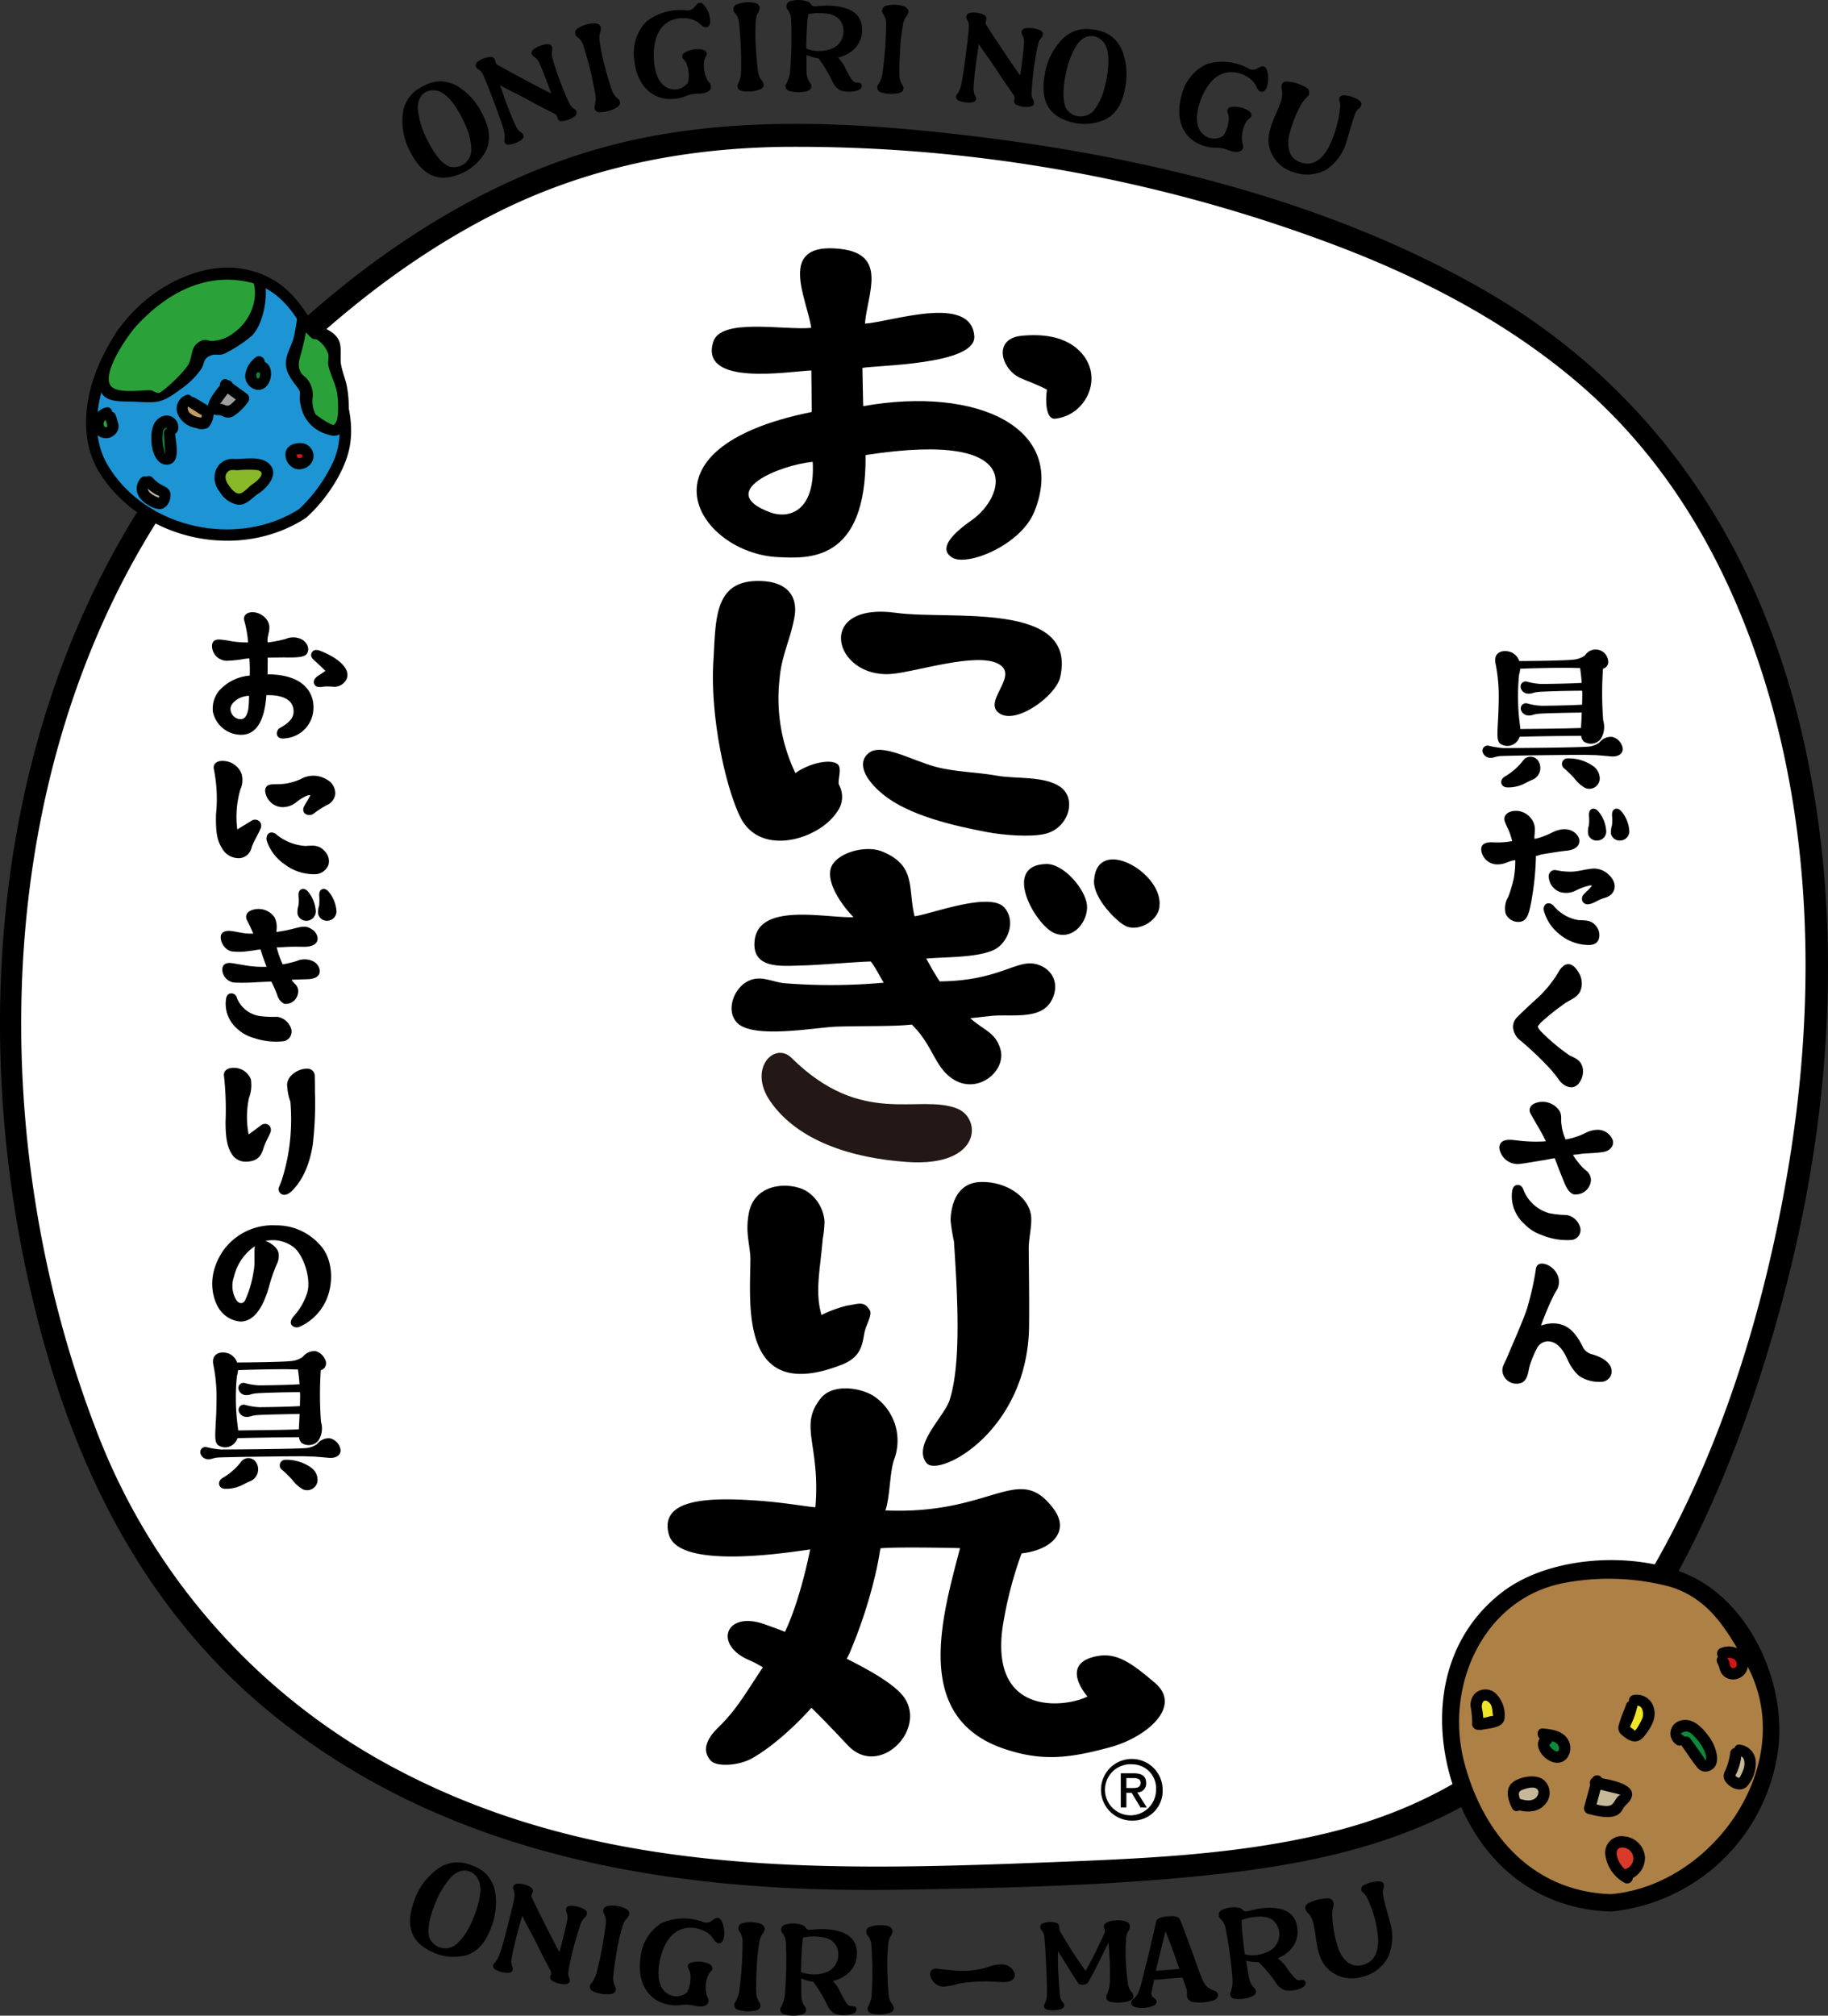 <svg xmlns="http://www.w3.org/2000/svg" width="268.51" height="295.954" viewBox="0 0 268.51 295.954">
  <rect x="0" y="0" width="268.51" height="295.954" fill="#333333" stroke="none"/>
  <defs>
    <style>
      .cls-1 {
        fill: #fff;
      }

      .cls-2 {
        fill: #231815;
      }

      .cls-3 {
        fill: #ad8046;
      }

      .cls-4 {
        fill: #d93a2a;
      }

      .cls-5 {
        fill: #c5b999;
      }

      .cls-6 {
        fill: #efe528;
      }

      .cls-7 {
        fill: #d61518;
      }

      .cls-8 {
        fill: #0e8a3b;
      }

      .cls-9 {
        fill: #1d95d4;
      }

      .cls-10 {
        fill: #89b829;
      }

      .cls-11 {
        fill: #2aa239;
      }

      .cls-12 {
        fill: #c39c61;
      }

      .cls-13 {
        fill: #9e9f9f;
      }
    </style>
  </defs>
  <title>logo</title>
  <g id="レイヤー_2" data-name="レイヤー 2">
    <g id="デザイン">
      <g>
        <g>
          <g>
            <path class="cls-1" d="M34.358,59.177C-14.964,112.171.245,199.252,23.834,232.101,35.432,248.251,50.068,258.805,68.477,266.336c26.699,10.922,54.029,10.015,82.466,8.875,23.97-.96,53.958-1.424,72.904-18.343,8.882-7.931,16.785-18.961,22.249-29.561,23.219-45.042,30.986-110.953,1.82-155.448-19.193-29.28-57.742-41.989-90.446-47.952-19.235-3.507-43.732-5.916-62.99-1.985C73.494,26.208,53.063,39.08,34.358,59.177Z"/>
            <path d="M33.192,58.01c-34.227,37.252-39.942,93.051-26.426,140.289,6.115,21.372,16.725,40.491,34.477,54.398,25.871,20.268,58.395,25.255,90.396,24.769,15.67-.238,31.569-.572,47.158-2.286,13.469-1.48,27.288-4.362,38.911-11.662,24.086-15.128,36.958-46.08,44.064-72.442,7.386-27.399,9.354-56.999,2.595-84.732-6.592-27.044-21.805-49.557-46.074-63.574C193.897,28.679,164.947,22.198,137.154,19.342c-15.436-1.586-31.522-2.001-46.682,1.807C76.253,24.72,63.205,31.966,51.7,40.936A163.626,163.626,0,0,0,33.192,58.01c-1.454,1.546.875,3.884,2.333,2.333C46.34,48.842,58.547,38.529,72.696,31.363,85.914,24.668,100.055,21.794,114.814,21.567a223.945,223.945,0,0,1,82.382,14.847c12.549,4.842,24.729,11.283,34.95,20.11,10.324,8.915,17.869,20.214,23.15,32.737,10.778,25.557,11.923,54.572,7.467,81.678-4.469,27.192-14.247,55.903-32.507,77.008-9.603,11.099-21.296,17.844-35.533,21.251-13.408,3.208-27.271,3.716-40.99,4.253-32.586,1.275-65.445,2.061-95.159-13.516a93.981,93.981,0,0,1-44.68-50.591C-2.119,167.252-1.33,114.783,23.311,76.142A113.807,113.807,0,0,1,35.525,60.343C36.959,58.782,34.632,56.443,33.192,58.01Z"/>
          </g>
          <g>
            <g>
              <path d="M149.853,55.492c.67.313,2.646,1.023,3.932,1.718-.243,1.454-.213,4.415,1.206,4.267,4.571-.479,7.33-6.226,3.575-9.953-2.202-2.185-5.521-2.519-8.528-2.218C145.81,49.729,147.038,54.177,149.853,55.492Z"/>
              <path d="M127.138,66.816c24.448-3.786,20.152,6.386,15.619,9.547-3.325,2.318-4.782,4.289-2.925,5.487,2.164,1.396,10.115-1.776,12.109-6.746,4.922-12.268-8.375-18.45-25.147-15.47-.029-.76-.095-4.584-.113-5.608,1.715-.407,16.752-.397,16.432-4.671-.466-6.233-12.213-2.089-16.064-1.833.331-4.28,3.397-10.13-3.483-10.96-9.698-1.17-4.977,7.348-4.412,11.578-4.026.373-13.284-1.509-14.386,2.047-2.054,6.627,11.151,4.336,14.407,4.207 0,1.607.071,4.61.06,6.099-26.717,5.353-16.567,20.831-4.867,21.312C118.522,81.976,127.323,82.741,127.138,66.816Zm-7.759.999c.409,7.54-3.709,8.359-6.252,7.414C104.915,72.179,114.66,68.238,119.379,67.815Z"/>
              <path d="M130.861,98.961c3.537-.255,12.528-3.262,15.795-1.487,3.203,1.741-2.533,5.587.214,7.31,2.518,1.579,8.232-2.65,8.852-5.332,2.607-11.284-16.183-8.382-24.068-9.466C119.563,88.322,122.394,99.572,130.861,98.961Z"/>
              <path d="M108.739,119.969c2.941,5.957,11.614,3.258,14.216-.763a3.65,3.65,0,0,0,.302-3.932c-.322-.569.547-2.567-.287-3.115-1.237-.813-4.414.063-6.132,1.362a25.429,25.429,0,0,1-2.32-13.936c.315-3.456,1.562-5.614,2.164-8.911.616-3.374-1.333-5.143-4.558-5.345-7.295-.458-6.956,5.427-7.335,11.727C104.292,105.306,106.59,115.616,108.739,119.969Z"/>
              <path d="M155.762,115.549c-2.342-1.657-6.598-1.167-9.264-1.647-3.101-.559-6.169-.522-9.203-1.35-3.366-.919-7.776-3.489-9.668-2.002-1.785,1.403-.689,3.846,2.135,6.135,3.73,3.023,10.173,4.533,15.228,5.491,2.259.428,6.382.794,8.587.242,3.4-.851,4.637-5.14,2.184-6.868C155.239,115.179,155.799,115.575,155.762,115.549Z"/>
              <path d="M145.821,149.144c2.791-.228,6.881.565,8.491-2.004,1.345-2.146.682-4.69-1.882-5.509-3.042-.972-5.318,2.362-14.398,2.468-.902-1.373-1.161-1.906-1.983-3.354,2.689-.245,7.368-.106,9.878-1.243,2.067-.936,3.398-4.204,1.608-6.237-2.104-2.389-10.687.923-13.196,1.276-1.016-4.207.287-7.434-4.748-9.51-2.149-.886-5.761-.085-7.145,1.679-1.708,2.177,1.167,6.19,2.93,7.957-4.115.161-14.189-2.29-14.554,3.692-.247,4.058,4.282,3.454,7.214,3.395,1.888-.038,7.982-.537,9.869-.579.878,1.151,1.347,2.271,1.913,3.11a86.257,86.257,0,0,1-14.658.075c-1.878-.22-3.376-1.193-5.213-.338-2.128.99-3.39,4.296-1.709,6.114,2.293,2.479,11.587.71,14.605.605,3.755-.131,8.476-.001,11.082-.308,2.62,2.527,3.183,5.224,4.919,7.058,3.852,4.072,9.137.063,8.098-3.46-.733-2.486-2.475-2.764-4.42-4.53C143.625,149.392,145.146,149.199,145.821,149.144Z"/>
              <path d="M170.312,132.768c.3-4.689-9.129-10.11-9.61-3.537-.195,2.672,3.459,6.254,4.757,6.788,2.038.839,5.013-1.117,4.852-3.251C170.409,131.247,170.339,133.13,170.312,132.768Z"/>
              <path d="M154.882,137.011c2.832,1.155,5.019-1.841,4.778-4.151-.238-2.282-3.398-6.053-5.972-6.001-6.638.134-1.587,9.009,1.194,10.152C154.94,137.035,153.873,136.597,154.882,137.011Z"/>
              <path d="M110.222,185.166c-.076,6.772-1.379,20.99,13.415,15.213,2.874-1.122,3.011-2.966,3.33-4.66.227-1.207,1.215-2.654.785-3.36-.87-1.428-1.74-.867-3.302-.665a17.818,17.818,0,0,0-3.776,1.387c-.999-3.358-.21-6.595.175-11.16a15.943,15.943,0,0,0,.261-2.607,5.82,5.82,0,0,0-2.26-4.157c-2.015-1.614-7.667-1.844-8.785,2.637a10.994,10.994,0,0,0-.271,2.164c-.073,1.754.483,3.705.427,5.209C110.217,185.643,110.316,182.623,110.222,185.166Z"/>
              <path d="M151.159,194.63c.035-4.013-.021-7.51-.054-11.224-.012-1.42.377-2.865.378-4.391.002-3.105-3.603-5.634-7.557-5.455-3.099.14-4.22,2.86-4.3,5.607a28.436,28.436,0,0,0,.498,3.125c.559,8.368,1.062,18.002-.639,23.279-.794,2.464-5.514,6.636-3.379,9.254C137.87,216.987,151.023,210.18,151.159,194.63Z"/>
              <path d="M161.286,243.143c-5.235.907-2.491,4.863-1.552,5.944-2.814,1.506-14.224,3.231-12.489-10.004a57.459,57.459,0,0,1,2.81-11c4.504-.512,7.118-3.272,4.738-6.494-5.201-7.042-8.861.883-24.735.183.722-2.168.607-5.769,1.341-7.647a7.886,7.886,0,0,0-3.034-9.129c-2.059-1.309-6.057-1.835-7.779.285-3.338,4.109-.044,6.742-.814,16.023-.773.002-4.571-.707-8.699-.984-6.247-.419-14.391-.499-12.816,5.021,1.473,5.161,17.327,2.638,20.746,2.159-.169.853-2.007,10.057-4.986,14.383-4.185,6.077-5.369,8.694-8.509,11.754-1.658,1.616-2.509,3.357-1.086,4.893.855.922,4.103.732,6.034-.355,4.711-2.653,11.428-9.445,14.28-15.329a70.801,70.801,0,0,0,3.995-12.318c.375-1.769.373-1.918.594-3.187,1.931-.228,10.381-.077,11.692-.029-2.697,10.307-7.01,24.944,6.536,29.482,5.541,1.856,9.512,1.371,15.497-.247,5.32-1.438,10.732-5.976,6.556-9.49C166.416,244.371,164.204,242.637,161.286,243.143Z"/>
            </g>
            <path d="M112.214,238.452c4.014,1.384,18.066,6.929,20.676,10.89,3.163,4.801-3.85,11.739-8.356,6.926-4.443-4.746-10.146-10.695-14.415-12.476C104.749,241.552,106.502,236.482,112.214,238.452Z"/>
            <path class="cls-2" d="M116.263,155.327c10.383,10.262,18.629,5.226,24.305,7.432,3.677,1.429,3.623,8.604-7.295,7.856-8.103-.555-16.05-3.052-20.113-8.887C109.79,156.884,113.788,152.881,116.263,155.327Z"/>
          </g>
          <g>
            <path d="M67.139,12.614A9.802,9.802,0,0,1,70.832,16.697c1.098,2.035,1.288,3.858.56,5.41a7.362,7.362,0,0,1-3.703,3.394c-3.133,1.326-5.478.428-7.326-3.011a9.561,9.561,0,0,1-1.141-6.198,4.965,4.965,0,0,1,2.131-3.177C63.13,11.96,64.886,11.433,67.139,12.614Zm-5.772,3.356a12.531,12.531,0,0,0,1.345,4.469c.909,1.919,2.132,3.57,3.266,4.007a2.547,2.547,0,0,0,3.251-2.392,8.477,8.477,0,0,0-.534-2.861c-.747-2.025-2.554-5.508-4.542-5.886C62.551,13.008,61.305,14.06,61.367,15.97Z"/>
            <path d="M84.688,16.366a.644.644,0,0,1-.286.713,3.43,3.43,0,0,1-1.825.7A.559.559,0,0,1,81.91,17.36a.874.874,0,0,0-.5-.684c-1.107-.558-2.62-1.33-3.81-1.999-.986-.564-3.186-1.585-4.167-2.191.398,1.126.804,2.269.949,2.66,0,0,.899,2.417,1.402,3.382a2.09,2.09,0,0,0,.644.852c.247.171.401.256.449.44.086.231.027.456-.269.706a3.667,3.667,0,0,1-1.843.706.571.571,0,0,1-.669-.701,3.514,3.514,0,0,0-.125-1.491c-.321-1.357-2.593-7.187-2.949-7.924a1.948,1.948,0,0,0-.787-.961.619.619,0,0,1-.094-1.077,3.485,3.485,0,0,1,1.843-.706.646.646,0,0,1,.734.434c.075.256.053.527.287.662,1.475.887,6.997,3.807,7.962,4.257-.645-1.843-1.466-3.884-1.731-4.433a2.026,2.026,0,0,0-.787-.961c-.47-.331-.488-.707-.094-1.077A4.122,4.122,0,0,1,80.359,6.489c.442-.022.653.162.734.435a1.055,1.055,0,0,1-.029.637,2.559,2.559,0,0,0,.126,1.106c.106.506.745,2.331.985,3.031,0,0,.917,2.409,1.419,3.375a1.862,1.862,0,0,0,.644.853C84.486,16.098,84.622,16.189,84.688,16.366Z"/>
            <path d="M89.864,13.187a2.414,2.414,0,0,0,.693,1.116c.282.262.454.394.495.638.073.294-.034.575-.444.834a5.009,5.009,0,0,1-2.491.7.724.724,0,0,1-.755-.964,4.112,4.112,0,0,0,.053-1.849,54.415,54.415,0,0,0-1.693-6.864,2.535,2.535,0,0,0-.841-1.313.765.765,0,0,1,.037-1.357A4.61,4.61,0,0,1,87.409,3.427c.525.045.784.293.848.629a1.6,1.6,0,0,1-.137.796,3.109,3.109,0,0,0-.009,1.389c.081.643.279,1.669.48,2.556C88.591,8.797,89.384,11.9,89.864,13.187Z"/>
            <path d="M104.327,3.096c.013.686-.381,1.063-.892.862-.429-.173-.656-.583-1.216-.873a4.276,4.276,0,0,0-2.277-.409c-1.7.146-3.577,1.157-3.88,4.58-.141,1.72.103,4.747,1.937,5.616a2.379,2.379,0,0,0,3.082-.806,4.879,4.879,0,0,0-.3-2.867c-.255-.464-.581-.593-.568-.939q.008-.374.553-.645a3.9,3.9,0,0,1,2.35-.346c.697.157.816.619.592.974a2.175,2.175,0,0,0-.294.841,4.831,4.831,0,0,0,.585,2.83c.36.393.488.624.418.978-.088.508-.756.864-1.954.868-1.754.038-1.745.687-3.743.777-3.017.128-5.188-2.131-5.537-5.66a6.651,6.651,0,0,1,1.743-5.695A8.061,8.061,0,0,1,100.776,1.515a1.254,1.254,0,0,0,1.148-.38c.288-.306.41-.551.609-.654.306-.174.648-.066.976.369A4.029,4.029,0,0,1,104.327,3.096Z"/>
            <path d="M111.347,10.481a2.412,2.412,0,0,0,.458,1.231c.225.313.367.477.358.724.014.303-.147.557-.6.729a5.011,5.011,0,0,1-2.58.192.725.725,0,0,1-.548-1.095,4.123,4.123,0,0,0,.418-1.803,54.417,54.417,0,0,0-.299-7.065,2.548,2.548,0,0,0-.565-1.455.764.764,0,0,1,.306-1.323,4.606,4.606,0,0,1,2.58-.191c.505.148.71.443.706.784a1.611,1.611,0,0,1-.293.754,3.085,3.085,0,0,0-.283,1.359c-.048.647-.058,1.692-.036,2.602C110.969,5.925,111.132,9.124,111.347,10.481Z"/>
            <path d="M126.082,13.232a4.096,4.096,0,0,1-2.682.023,2.931,2.931,0,0,1-1.198-1.445,20.57,20.57,0,0,0-1.967-3.243,7.269,7.269,0,0,1-1.772-.49c.01.417-.008,2.313.024,2.617a2.651,2.651,0,0,0,.358,1.278c.224.307.355.481.331.727-.006.303-.183.546-.646.689a4.85,4.85,0,0,1-2.548-.031.71.71,0,0,1-.456-1.128,4.846,4.846,0,0,0,.533-1.771,60.92,60.92,0,0,0,.149-7.505,2.491,2.491,0,0,0-.469-1.469A.784.784,0,0,1,116.128.163a4.095,4.095,0,0,1,2.432.048.913.913,0,0,1,.548.409c.148.23.299.347.837.3.671-.062,1.343-.106,1.593-.101,3.332.066,4.9,1.215,5.072,3.152.219,2.469-1.458,3.972-3.518,4.481a5.383,5.383,0,0,1,1.172,1.748c.481.919.886,1.706,1.267,1.864.342.14.806-.041.99.305C126.687,12.694,126.526,13.052,126.082,13.232Zm-4.328-5.943a2.779,2.779,0,0,0,1.934-3.792c-.513-1.186-1.634-1.625-3.82-1.573-.306.013-.71.081-1.114.13a5.313,5.313,0,0,0-.13.756c-.12,1.211-.202,3.408-.201,4.318A5.056,5.056,0,0,0,121.754,7.289Z"/>
            <path d="M132.112,10.98a2.412,2.412,0,0,0,.312,1.277c.187.336.308.517.271.761-.021.302-.211.535-.681.654a5.004,5.004,0,0,1-2.585-.109.725.725,0,0,1-.417-1.152,4.122,4.122,0,0,0,.624-1.742,54.47,54.47,0,0,0,.527-7.052,2.543,2.543,0,0,0-.391-1.51A.764.764,0,0,1,130.23.828a4.613,4.613,0,0,1,2.586.109c.484.206.654.522.61.861a1.611,1.611,0,0,1-.378.715,3.086,3.086,0,0,0-.441,1.318c-.123.637-.255,1.673-.34,2.58C132.268,6.41,132.057,9.607,132.112,10.98Z"/>
            <path d="M151.894,15.163c-.052.242-.21.411-.589.494a3.433,3.433,0,0,1-1.94-.243.56.56,0,0,1-.392-.684.871.871,0,0,0-.119-.838c-.715-1.014-1.687-2.407-2.422-3.557-.605-.961-2.065-2.898-2.646-3.894-.179,1.181-.36,2.38-.416,2.793,0,0-.344,2.554-.356,3.642a2.107,2.107,0,0,0,.168,1.056c.138.267.234.414.19.599-.033.244-.192.414-.569.496a3.68,3.68,0,0,1-1.959-.244.571.571,0,0,1-.261-.934,3.492,3.492,0,0,0,.591-1.373c.356-1.348,1.097-7.557,1.13-8.375a1.942,1.942,0,0,0-.242-1.218.619.619,0,0,1,.424-.994,3.499,3.499,0,0,1,1.959.245.645.645,0,0,1,.443.729c-.054.26-.201.489-.057.719.883,1.477,4.383,6.652,5.022,7.503.299-1.929.536-4.115.56-4.723a2.023,2.023,0,0,0-.243-1.218c-.259-.513-.097-.855.424-.994a4.125,4.125,0,0,1,2.131.269c.4.187.5.45.444.729a1.063,1.063,0,0,1-.326.549,2.542,2.542,0,0,0-.41,1.034c-.144.497-.441,2.407-.558,3.137,0,0-.325,2.556-.337,3.644a1.884,1.884,0,0,0,.168,1.056A.998.998,0,0,1,151.894,15.163Z"/>
            <path d="M164.83,7.403a9.808,9.808,0,0,1,.434,5.488c-.372,2.282-1.334,3.842-2.858,4.626a7.363,7.363,0,0,1-5.005.427c-3.293-.863-4.602-3.005-3.967-6.857a9.544,9.544,0,0,1,2.879-5.604A4.961,4.961,0,0,1,159.94,4.269C162.052,4.437,163.765,5.093,164.83,7.403Zm-6.622-.867a12.515,12.515,0,0,0-1.662,4.36c-.451,2.075-.489,4.129.142,5.167a2.548,2.548,0,0,0,4.035.092,8.45,8.45,0,0,0,1.323-2.592c.643-2.06,1.339-5.92-.006-7.433C160.954,4.913,159.324,4.985,158.208,6.536Z"/>
            <path d="M186.063,12.829c-.245.641-.753.843-1.15.466-.332-.321-.391-.787-.801-1.265a4.271,4.271,0,0,0-1.957-1.231c-1.631-.501-3.751-.267-5.314,2.793-.775,1.542-1.682,4.438-.306,5.929a2.381,2.381,0,0,0,3.16.407,4.878,4.878,0,0,0,.795-2.769c-.062-.525-.317-.767-.175-1.082.098-.229.35-.36.754-.392a3.911,3.911,0,0,1,2.309.558c.588.406.525.88.184,1.124a2.207,2.207,0,0,0-.589.669,4.839,4.839,0,0,0-.517,2.842c.187.499.219.761.021,1.063-.271.438-1.024.518-2.136.073-1.64-.62-1.876-.017-3.762-.681-2.845-1.011-4.014-3.917-3.015-7.318a6.647,6.647,0,0,1,3.75-4.627,8.063,8.063,0,0,1,6.046.645,1.255,1.255,0,0,0,1.207.078,3.581,3.581,0,0,1,.81-.378c.348-.046.626.182.767.708A4.023,4.023,0,0,1,186.063,12.829Z"/>
            <path d="M197.819,20.682A7.364,7.364,0,0,1,194.793,24.92a5.826,5.826,0,0,1-4.755.369,5.092,5.092,0,0,1-3.565-3.608c-.4-1.624.097-3.096,1.089-5.284.283-.626.547-1.377.618-1.593a3.499,3.499,0,0,0,.128-1.512c-.22-.749.003-1.314.668-1.318a6.102,6.102,0,0,1,2.995.953.801.801,0,0,1,.341.629c-.046.702-.351.523-1.083,1.601a18.311,18.311,0,0,0-1.94,4.989c-.249,2.011.316,3.25,1.835,3.723,1.549.503,2.933-.223,4.024-2.22a16.696,16.696,0,0,0,1.682-5.749,2.015,2.015,0,0,0-.066-.978c-.176-.575.069-.894.606-.939a4.727,4.727,0,0,1,2.243.728c.36.256.43.538.324.803a1.289,1.289,0,0,1-.443.494C198.89,16.507,198.222,19.498,197.819,20.682Z"/>
          </g>
          <g>
            <path d="M72.689,277.579a9.815,9.815,0,0,1-.569,5.478c-.78,2.177-2.009,3.537-3.649,4.033a7.351,7.351,0,0,1-4.996-.486c-3.08-1.443-3.977-3.788-2.654-7.462a9.553,9.553,0,0,1,3.846-4.992,4.955,4.955,0,0,1,3.785-.538C70.497,274.161,72.062,275.114,72.689,277.579Zm-6.352-2.049a12.537,12.537,0,0,0-2.424,3.988c-.82,1.959-1.231,3.972-.799,5.107a2.545,2.545,0,0,0,3.949.82,8.471,8.471,0,0,0,1.771-2.31c1.006-1.91,2.39-5.581,1.343-7.313C69.331,274.43,67.716,274.206,66.337,275.53Z"/>
            <path d="M83.689,290.916c-.081.233-.259.382-.645.418a3.431,3.431,0,0,1-1.895-.479.559.559,0,0,1-.304-.727.872.872,0,0,0-.016-.846c-.584-1.094-1.378-2.597-1.966-3.83-.482-1.029-1.693-3.13-2.148-4.191-.322,1.15-.649,2.318-.755,2.721,0,0-.656,2.493-.8,3.572a2.105,2.105,0,0,0,.036,1.068c.105.282.181.44.115.619-.062.238-.241.387-.626.423a3.667,3.667,0,0,1-1.914-.484.571.571,0,0,1-.144-.958,3.505,3.505,0,0,0,.756-1.291c.518-1.294,2.016-7.367,2.148-8.176a1.939,1.939,0,0,0-.09-1.239c-.194-.541.027-.855.543-.935a3.498,3.498,0,0,1,1.914.484.645.645,0,0,1,.35.778c-.086.252-.259.461-.145.706.695,1.575,3.532,7.141,4.062,8.065.533-1.878,1.036-4.018,1.135-4.62a2.026,2.026,0,0,0-.091-1.239c-.194-.541.008-.86.543-.934a4.116,4.116,0,0,1,2.081.528.628.628,0,0,1,.35.778,1.056,1.056,0,0,1-.391.505,2.555,2.555,0,0,0-.533.977c-.205.475-.733,2.335-.94,3.045,0,0-.636,2.497-.781,3.577a1.867,1.867,0,0,0,.037,1.068A1.009,1.009,0,0,1,83.689,290.916Z"/>
            <path d="M90.085,290.123a2.413,2.413,0,0,0,.169,1.303c.148.355.249.547.186.786-.056.298-.269.508-.749.575a5.011,5.011,0,0,1-2.557-.394.724.724,0,0,1-.286-1.19,4.126,4.126,0,0,0,.813-1.661,54.445,54.445,0,0,0,1.304-6.947,2.55,2.55,0,0,0-.221-1.544c-.307-.654-.074-1.073.595-1.219a4.601,4.601,0,0,1,2.556.394c.459.258.593.591.511.923a1.615,1.615,0,0,1-.454.668,3.09,3.09,0,0,0-.584,1.26c-.192.619-.438,1.634-.622,2.525C90.745,285.601,90.183,288.754,90.085,290.123Z"/>
            <path d="M106.303,284.584c-.156.669-.631.938-1.076.619-.373-.272-.494-.726-.967-1.143a4.274,4.274,0,0,0-2.108-.953c-1.685-.273-3.754.248-4.885,3.493-.557,1.632-1.062,4.627.506,5.917a2.38,2.38,0,0,0,3.187-.028,4.871,4.871,0,0,0,.411-2.852c-.133-.512-.419-.717-.321-1.049q.1-.36.694-.491a3.914,3.914,0,0,1,2.366.238c.638.323.64.8.336,1.089a2.198,2.198,0,0,0-.493.744,4.836,4.836,0,0,0-.125,2.886c.255.469.321.724.168,1.05-.21.471-.945.652-2.108.364-1.71-.392-1.861.24-3.821-.161-2.958-.614-4.513-3.333-3.987-6.84a6.65,6.65,0,0,1,3.084-5.095,8.074,8.074,0,0,1,6.082-.185,1.254,1.254,0,0,0,1.206-.088c.355-.225.533-.433.751-.484.34-.094.645.094.857.596A4.025,4.025,0,0,1,106.303,284.584Z"/>
            <path d="M111.087,292.5a2.408,2.408,0,0,0,.323,1.273c.191.334.314.513.279.758-.019.302-.206.537-.675.659a5.002,5.002,0,0,1-2.586-.086.724.724,0,0,1-.428-1.147,4.11,4.11,0,0,0,.609-1.746,54.395,54.395,0,0,0,.461-7.052,2.534,2.534,0,0,0-.405-1.506.764.764,0,0,1,.445-1.282,4.611,4.611,0,0,1,2.587.087c.486.201.658.516.619.855a1.605,1.605,0,0,1-.372.718,3.083,3.083,0,0,0-.428,1.32c-.118.638-.24,1.675-.316,2.581C111.2,287.933,111.019,291.129,111.087,292.5Z"/>
            <path d="M125.308,295.656a4.102,4.102,0,0,1-2.683.019,2.93,2.93,0,0,1-1.196-1.447,20.582,20.582,0,0,0-1.965-3.246,7.226,7.226,0,0,1-1.772-.493c.011.418-.009,2.314.023,2.618a2.648,2.648,0,0,0,.356,1.278c.224.308.355.481.331.728-.006.303-.184.545-.647.688a4.846,4.846,0,0,1-2.547-.035.71.71,0,0,1-.456-1.129,4.853,4.853,0,0,0,.535-1.77,61.025,61.025,0,0,0,.155-7.505,2.484,2.484,0,0,0-.469-1.469.784.784,0,0,1,.392-1.319,4.096,4.096,0,0,1,2.432.052.913.913,0,0,1,.547.409c.149.231.3.348.837.302.672-.061,1.343-.104,1.593-.099,3.333.071,4.9,1.223,5.071,3.16.217,2.469-1.462,3.97-3.523,4.476a5.396,5.396,0,0,1,1.171,1.751c.48.919.885,1.706,1.265,1.866.343.14.806-.04.991.306C125.913,295.118,125.752,295.476,125.308,295.656Zm-4.323-5.951a2.778,2.778,0,0,0,1.937-3.789c-.512-1.186-1.634-1.628-3.819-1.579-.307.012-.711.08-1.114.128a5.44,5.44,0,0,0-.131.756c-.121,1.211-.205,3.409-.205,4.319A5.062,5.062,0,0,0,120.984,289.706Z"/>
            <path d="M130.534,292.866a2.422,2.422,0,0,0,.414,1.247c.214.32.349.49.332.736.003.303-.168.551-.626.706a4.999,4.999,0,0,1-2.585.1.725.725,0,0,1-.508-1.114,4.117,4.117,0,0,0,.482-1.786,54.409,54.409,0,0,0-.046-7.069,2.543,2.543,0,0,0-.511-1.474.764.764,0,0,1,.352-1.311,4.603,4.603,0,0,1,2.585-.099c.5.166.694.468.678.809a1.595,1.595,0,0,1-.319.742,3.091,3.091,0,0,0-.332,1.349c-.071.644-.119,1.688-.13,2.597C130.32,288.299,130.369,291.502,130.534,292.866Z"/>
            <path d="M147.299,291.022c-.153.006-1.786-.09-2.093-.098a25.519,25.519,0,0,0-4.342.322,12.491,12.491,0,0,1-2.266.457,2.071,2.071,0,0,1-1.98-1.789c-.039-.568.429-.925,1.044-.852,1.502.175,2.233.244,3.271.304a11.911,11.911,0,0,0,4.238-.565,5.341,5.341,0,0,1,1.905-.369,1.972,1.972,0,0,1,1.985,1.391C149.134,290.276,148.874,291.082,147.299,291.022Z"/>
            <path d="M166.479,293.07c.013.303-.15.537-.602.727a5.661,5.661,0,0,1-2.755.133.709.709,0,0,1-.525-1.097,4.832,4.832,0,0,0,.421-1.819,44.826,44.826,0,0,0-.204-5.778c-1.008,2.015-2.276,4.705-3.031,5.892-.199.294-1.131.445-1.417.059-.245-.369-1.518-2.365-2.959-4.715-.016.987-.008,1.613-.003,2.201,0,0,.164,3.446.321,4.464a1.265,1.265,0,0,0,.32.765c.181.219.282.348.291.538-.01.228-.136.404-.476.551a3.889,3.889,0,0,1-2.029.084.525.525,0,0,1-.398-.819,3.378,3.378,0,0,0,.333-1.19c.099-1.294-.252-7.825-.36-8.578a1.844,1.844,0,0,0-.431-1.102c-.325-.442-.224-.787.227-.995a3.099,3.099,0,0,1,1.855-.096c.389.117.532.338.524.604a1.354,1.354,0,0,0,.082.585,69.846,69.846,0,0,0,3.794,5.893c1.056-1.807,2.339-4.574,2.779-5.522.175-.406-.09-.755-.097-.944-.013-.303.188-.539.565-.706a4.479,4.479,0,0,1,2.544-.124c.524.148.729.444.724.805a1.56,1.56,0,0,1-.294.732,3.115,3.115,0,0,0-.288,1.379c-.05.628-.064,1.671-.044,2.581,0,0,.11,2.177.32,3.516a2.576,2.576,0,0,0,.436,1.253C166.346,292.658,166.488,292.823,166.479,293.07Z"/>
            <path d="M178.928,293.007a.973.973,0,0,1-.66.694,6.699,6.699,0,0,1-2.939.273,1.207,1.207,0,0,1-.843-.489c-.264-.456-.039-.795-.175-1.336-.055-.224-.371-1.131-.63-1.778-1.456.069-2.711.237-4.165.325-.159.715-.32,1.657-.364,1.851a.704.704,0,0,0,.347.81c.204.156.407.312.389.579.006.342-.383.542-.514.589a4.593,4.593,0,0,1-2.521.205c-.391-.085-.655-.275-.695-.576-.039-.263.118-.483.408-.714a2.414,2.414,0,0,0,.743-1.137c.339-.881.826-3.139,1.293-4.902.24-.91,1.135-4.946,1.243-5.296a.639.639,0,0,1,.372-.426c.069-.119.541-.23,1.552-.323.687-.069,1.349.053,1.575.511.158.331,1.529,4.067,2.082,5.584.578,1.592,1.206,3.597,1.743,4.108a3.023,3.023,0,0,0,1.267.762A.723.723,0,0,1,178.928,293.007Zm-5.687-3.913c-.142-.351-.214-.555-.265-.722-.345-1.038-.976-2.816-1.775-4.808-.404,1.568-1.29,5.204-1.418,5.803C170.949,289.282,172.096,289.197,173.241,289.095Z"/>
            <path d="M191.375,291.791a4.101,4.101,0,0,1-2.647.44,2.927,2.927,0,0,1-1.407-1.242,20.651,20.651,0,0,0-2.447-2.898,7.198,7.198,0,0,1-1.828-.208c.076.411.353,2.286.431,2.581a2.64,2.64,0,0,0,.552,1.206c.269.269.425.42.44.668.042.3-.096.568-.531.781a4.851,4.851,0,0,1-2.522.365.709.709,0,0,1-.627-1.043,4.849,4.849,0,0,0,.252-1.833,61.062,61.062,0,0,0-1.02-7.436,2.483,2.483,0,0,0-.692-1.379.784.784,0,0,1,.181-1.364,4.096,4.096,0,0,1,2.411-.331.908.908,0,0,1,.604.319c.183.205.351.296.874.168.655-.167,1.311-.314,1.557-.348,3.303-.453,5.03.439,5.502,2.326.601,2.405-.823,4.15-2.78,4.973a5.391,5.391,0,0,1,1.431,1.544c.617.834,1.14,1.546,1.54,1.644.36.085.79-.166,1.026.146C191.889,291.166,191.786,291.544,191.375,291.791Zm-5.199-5.198a2.778,2.778,0,0,0,1.32-4.046c-.691-1.092-1.868-1.351-4.018-.96-.301.06-.689.191-1.081.302a5.426,5.426,0,0,0-.01.767c.069,1.215.331,3.398.473,4.297A5.063,5.063,0,0,0,186.176,286.593Z"/>
            <path d="M204.187,282.28a7.374,7.374,0,0,1-.356,5.196,5.827,5.827,0,0,1-3.854,2.81,5.086,5.086,0,0,1-4.926-1.202c-1.192-1.172-1.54-2.687-1.842-5.071-.087-.681-.256-1.459-.309-1.681a3.492,3.492,0,0,0-.684-1.355c-.581-.522-.686-1.12-.12-1.472a6.091,6.091,0,0,1,3.049-.761.797.797,0,0,1,.619.356c.329.622-.024.63-.083,1.931a18.317,18.317,0,0,0,.963,5.266c.842,1.843,1.972,2.603,3.514,2.208,1.582-.385,2.38-1.73,2.262-4.003a16.7,16.7,0,0,0-1.581-5.779,2.008,2.008,0,0,0-.569-.798.635.635,0,0,1,.025-1.118,4.726,4.726,0,0,1,2.29-.557c.442.03.648.232.697.513a1.294,1.294,0,0,1-.118.653C202.911,278.162,203.91,281.06,204.187,282.28Z"/>
          </g>
          <g>
            <g>
              <path class="cls-3" d="M236.614,279.394a26.211,26.211,0,0,0,8.854-2.17,19.754,19.754,0,0,0,7.009-5.457,31.204,31.204,0,0,0,6.475-10.796,24.381,24.381,0,0,0,.944-11.001,14.31,14.31,0,0,0-2.433-6.548c-1.333-1.795-2.865-5.652-4.48-7.198-6.141-5.877-11.378-5.425-19.488-5.426a19.471,19.471,0,0,0-16.17,8.222,25.13,25.13,0,0,0-3.223,5.922c-3.142,8.425.459,16.29,1.662,20.222.899,2.94,2.935,4.491,4.714,6.998a12.855,12.855,0,0,0,7.317,5.276S233.379,279.506,236.614,279.394Z"/>
              <path d="M236.614,280.674a27.503,27.503,0,0,0,24.448-22.966c1.672-9.755-3.657-22.281-13.04-26.451-7.977-3.545-20.401-2.844-27.38,2.527-8.792,6.767-10.532,17.944-7.322,28.076,3.431,10.831,11.603,18.434,23.294,18.814,1.648.054,1.646-2.506,0-2.56-11.571-.376-18.87-8.894-21.585-19.55-2.776-10.896,2.697-23.605,14.372-26.074a35.149,35.149,0,0,1,15.951.496c5.734,1.788,8.225,6.23,11.007,11.083,8.206,14.311-4.453,32.729-19.744,34.046C234.986,278.254,234.971,280.816,236.614,280.674Z"/>
            </g>
            <g>
              <path class="cls-4" d="M239.029,275.727a4.708,4.708,0,0,1-2.38-3.279,1.817,1.817,0,0,1,.189-1.365,1.54,1.54,0,0,1,.821-.545,2.438,2.438,0,1,1,1.105,4.737"/>
              <path d="M239.447,275.012a4.028,4.028,0,0,1-1.72-1.845c-.362-.813-.527-1.986.714-1.892a1.612,1.612,0,0,1,.103,3.2c-1.04.235-.6,1.833.44,1.598a3.412,3.412,0,0,0,2.645-3.367,3.313,3.313,0,0,0-2.927-3.058,2.426,2.426,0,0,0-2.92,2.516,5.511,5.511,0,0,0,2.829,4.278.829.829,0,0,0,.836-1.431Z"/>
            </g>
            <g>
              <path class="cls-5" d="M222.826,265.085c-.461-.853-.882-2.018-.182-2.688a2.247,2.247,0,0,1,.947-.453c.951-.282,2.118-.516,2.819.186a1.816,1.816,0,0,1-.552,2.673,3.559,3.559,0,0,1-3.039.043"/>
              <path d="M223.542,264.667c-.278-.533-.808-1.505-.034-1.826.543-.226,1.6-.563,2.157-.241.535.309.28,1.063-.097,1.395-.679.598-1.777.316-2.528.053-1.008-.353-1.442,1.247-.44,1.598,1.46.511,3.329.561,4.387-.759a2.484,2.484,0,0,0-.315-3.608c-1.14-.784-3.06-.442-4.19.22-1.526.894-1.039,2.723-.37,4.005.493.946,1.924.109,1.431-.836Z"/>
            </g>
            <g>
              <path class="cls-6" d="M217.046,253.175a4.927,4.927,0,0,0-.166-2.099,2.023,2.023,0,0,1,.48-1.964,1.609,1.609,0,0,1,2.164.514,4.634,4.634,0,0,1,.647,2.366.534.534,0,0,1-.516.71l-2.254.485"/>
              <path d="M217.845,253.396a8.831,8.831,0,0,0-.176-2.645c-.064-.664.239-1.432.986-.844.663.522.48,1.384.688,2.086q-.014.332.051.045.131-.216-.099-.103a2.656,2.656,0,0,0-.704.151l-1.409.303c-1.042.224-.601,1.822.44,1.598,1.14-.245,3.344-.24,3.387-1.817a4.431,4.431,0,0,0-1.35-3.565,2.248,2.248,0,0,0-3.101.148,2.616,2.616,0,0,0-.56,1.674,15.116,15.116,0,0,1,.25,2.529c-.196,1.042,1.4,1.489,1.598.44Z"/>
            </g>
            <g>
              <path class="cls-5" d="M254.965,257.414a6.874,6.874,0,0,1-.817,2.952.9.9,0,0,0-.152.443.853.853,0,0,0,.371.558c.439.378,1.064.774,1.547.454a1.352,1.352,0,0,0,.41-.55,5.208,5.208,0,0,0,.766-2.476,1.79,1.79,0,0,0-1.549-1.8"/>
              <path d="M254.137,257.414a8.98,8.98,0,0,1-.81,2.748,1.41,1.41,0,0,0,.153,1.462c.684.93,2.138,1.576,3.104.705a5.157,5.157,0,0,0,1.307-3.797,2.617,2.617,0,0,0-2.35-2.366c-1.057-.121-1.049,1.536,0,1.657.784.09.77,1.177.627,1.713a5.828,5.828,0,0,1-.411,1.022c-.182.377-.232.646-.643.336-.313-.236-.208-.169-.024-.573a7.592,7.592,0,0,0,.705-2.907c.074-1.064-1.583-1.059-1.657,0Z"/>
            </g>
            <g>
              <path class="cls-7" d="M252.984,243.77c.316.469.297,1.113.643,1.561a1.344,1.344,0,0,0,2.072-.14,1.692,1.692,0,0,0-.4-2.169,2.3,2.3,0,0,0-2.293-.252"/>
              <path d="M252.268,244.188c.263.442.295.984.557,1.434a1.948,1.948,0,0,0,1.196.895,2.22,2.22,0,0,0,2.495-1.093,2.546,2.546,0,0,0-.526-2.894,3.078,3.078,0,0,0-3.205-.56c-.988.373-.56,1.975.44,1.598a1.572,1.572,0,0,1,1.525.073.868.868,0,0,1,.269,1.071.537.537,0,0,1-.712.139c-.154-.123-.184-.413-.236-.589a3.941,3.941,0,0,0-.373-.911.829.829,0,0,0-1.431.836Z"/>
            </g>
            <g>
              <path class="cls-6" d="M239.667,250.475l-1.075,2.99a.47.47,0,0,0,.226.689l.871.59a.643.643,0,0,0,1.066-.178,5.228,5.228,0,0,0,1.46-2.975c.022-1.126-1.087-2.307-2.136-1.9"/>
              <path d="M238.868,250.254c-.354.984-.807,1.98-1.075,2.99a1.318,1.318,0,0,0,.441,1.498c1.14.99,2.28,1.452,3.317.143.892-1.126,1.811-2.569,1.385-4.074a2.573,2.573,0,0,0-3.078-1.918.829.829,0,0,0,.44,1.598c.985-.261,1.167,1.071.975,1.695-.074.239-.893,1.967-1.252,1.965.33.001-.548-.543-.496-.516q-.504-.427-.136.05l.134-.374a11.497,11.497,0,0,0,.941-2.616c.361-1.005-1.239-1.438-1.598-.44Z"/>
            </g>
            <g>
              <path class="cls-5" d="M234.597,261.475l-1.101,4.055a10.294,10.294,0,0,0,3.058.371,1.371,1.371,0,0,0,.687-.15c.399-.246.471-.795.768-1.157.287-.35.804-.563.859-1.012.069-.555-.606-.869-1.149-1.004l-3.372-.838"/>
              <path d="M233.798,261.254l-1.101,4.055a.84.84,0,0,0,.579,1.019c1.204.31,2.99.743,4.185.221a2.167,2.167,0,0,0,.979-1.045c.288-.485.787-.774,1.06-1.261,1.382-2.465-3.668-2.989-4.933-3.303a.829.829,0,0,0-.44,1.598l2.623.652c.325.081.67.144.987.255.418.146.345-.015-.012.275-.471.383-.629,1.136-1.171,1.352-.726.289-2.14-.162-2.837-.341l.579,1.019,1.101-4.055a.829.829,0,0,0-1.598-.44Z"/>
            </g>
            <g>
              <path class="cls-8" d="M227.223,255.403a.943.943,0,0,0-.44,1.121,2.01,2.01,0,0,0,.809,1.007,1.774,1.774,0,0,0,1.443.416c.949-.254,1.033-1.713.344-2.413a4.212,4.212,0,0,0-2.732-.914"/>
              <path d="M226.805,254.688c-2.693,1.558,1.337,5.702,3.324,3.511a2.462,2.462,0,0,0,.062-2.973c-.804-1.121-2.273-1.323-3.545-1.435-1.062-.093-1.056,1.564,0,1.657.773.068,2.336.171,2.355,1.238.022,1.258-1.704-.369-1.36-.568a.829.829,0,0,0-.836-1.431Z"/>
            </g>
            <g>
              <path class="cls-8" d="M247.635,255.762l2.236,3.142a1.161,1.161,0,0,0,.285.311.747.747,0,0,0,.929-.179,1.451,1.451,0,0,0,.306-.962,5.225,5.225,0,0,0-1.5-3.2,4.502,4.502,0,0,0-1.527-1.327,1.712,1.712,0,0,0-1.901.237,1.077,1.077,0,0,0,.275,1.697"/>
              <path d="M246.919,256.18c.762,1.071,1.479,2.202,2.3,3.227a1.535,1.535,0,0,0,1.763.638c2.118-.698,1.059-3.622.181-4.867-.991-1.405-2.512-3.158-4.447-2.504a1.944,1.944,0,0,0-.398,3.521c.934.515,1.771-.915.836-1.431-.638-.352.437-.57.712-.52a2.123,2.123,0,0,1,.987.7,6.91,6.91,0,0,1,1.463,2.073c.133.312.4.933.258,1.262q.085.504-.236-.143l-.373-.524-1.615-2.269c-.613-.862-2.051-.035-1.431.836Z"/>
            </g>
          </g>
          <g>
            <g>
              <path class="cls-9" d="M44.456,75.382a21.339,21.339,0,0,1-6.751,2.907,15.795,15.795,0,0,1-7.102.123,24.95,24.95,0,0,1-9.45-3.467,19.494,19.494,0,0,1-6.111-6.372,11.442,11.442,0,0,1-1.774-5.296c-.072-1.786.757-3.456,1.09-5.213,1.405-7.394,4.828-12.146,11.095-15.733a21.16,21.16,0,0,1,4.849-1.823,9.947,9.947,0,0,1,5.733-.123,14.867,14.867,0,0,1,4.979,2.067,13.836,13.836,0,0,1,3.459,4.212,62.34,62.34,0,0,1,4.385,8.825,23.058,23.058,0,0,1,1.855,7.103,10.278,10.278,0,0,1-1.904,6.957S46.525,73.827,44.456,75.382Z"/>
              <path d="M44.043,74.676c-9.077,5.891-22.751,3.022-28.295-6.516C11.319,60.54,17.475,48.642,24.08,44.153c3.85-2.616,8.489-4.011,13.048-2.607,4.762,1.466,6.922,5.654,9.008,9.855,2.428,4.891,5.29,11.065,2.763,16.502a22.743,22.743,0,0,1-5.02,6.899c-.787.702.373,1.856,1.156,1.156,2.728-2.434,5.574-6.581,6.299-10.2,1.138-5.678-1.953-11.772-4.537-16.646-2.519-4.751-5.076-8.291-10.543-9.518-4.986-1.118-10.134.955-14.104,3.93-7.203,5.398-12.687,17.897-7.41,26.082,6.312,9.79,20.414,12.785,30.13,6.48C45.748,75.517,44.929,74.1,44.043,74.676Z"/>
            </g>
            <g>
              <path class="cls-10" d="M37.521,71.783c2.003-1.224,2.702-3.362,0-3.624-.375-.036-2.871.139-3.234.036a1.232,1.232,0,0,0-.785.073,2.03,2.03,0,0,0-1.032,2.658c.463.96,1.409,2.221,2.466,2.362C35.954,73.424,36.25,72.56,37.521,71.783Z"/>
              <path d="M37.934,72.489c1.346-.867,3.216-2.974,1.519-4.461-1.307-1.145-3.636-.573-5.079-.639a2.583,2.583,0,0,0-2.638,1.584,3.162,3.162,0,0,0,.502,3.179,3.94,3.94,0,0,0,2.698,1.955c1.278.097,2.027-.981,2.998-1.617.877-.574.059-1.991-.825-1.412-.548.359-1.142,1.129-1.745,1.348-.658.239-1.282-.511-1.633-.982-.453-.607-.946-1.478-.293-2.15.411-.423.898-.254,1.413-.248a19.203,19.203,0,0,1,2.845-.037c1.632.269.131,1.606-.586,2.068C36.227,71.645,37.046,73.061,37.934,72.489Z"/>
            </g>
            <g>
              <path class="cls-11" d="M37.923,40.943s.352.711,0,3.301-.465,4.361-2.234,4.77c-1.089.252-3.677,3.426-4.216,2.446a1.453,1.453,0,0,0-.803-.755,1.232,1.232,0,0,0-.785.073,2.03,2.03,0,0,0-1.032,2.658c.463.96-4.226,4.095-5.122,4.672-1.537.991.219-.173-2.84,0s-5.268-.099-5.39-.781l-.122-.681s.545-5.235,2.597-7.721a33.882,33.882,0,0,1,6.258-5.858,15.692,15.692,0,0,1,4.164-1.995c1.905-.564,1.108-.868,3.603-.93a14.16,14.16,0,0,1,4.82.463Z"/>
              <path d="M37.135,41.16c1.009,2.823-.519,6.104-2.742,7.664A5.526,5.526,0,0,1,31.165,50.063c-.422.037-.976-.3-1.498-.074-1.741.755-1.282,2.025-1.944,3.414-.547,1.147-3.779,4.186-4.43,4.305-.225.041-.915-.4-1.238-.41-1.276-.038-5.105.609-5.874-.785-1.128-2.044,2.762-7.472,3.798-8.604,4.675-5.108,10.824-8.299,17.725-6.178,1.008.31,1.44-1.268.435-1.577-7.984-2.454-15.922,1.64-20.743,8.193-1.479,2.01-3.215,5.731-2.837,8.299.369,2.504,2.769,2.261,4.877,2.33,3.539.115,4.09.432,7.029-1.779a11.91,11.91,0,0,0,3.085-2.999c.569-.894.226-1.609,1.508-2.031.79-.26,1.247.202,2.368-.473a20.263,20.263,0,0,0,3.594-2.417c1.73-1.786,2.531-6.197,1.689-8.551C38.36,39.741,36.779,40.165,37.135,41.16Z"/>
            </g>
            <g>
              <path class="cls-11" d="M44.474,46.663A29.449,29.449,0,0,1,43.411,51.669c-.545,1.188-.972,1.966-.335,2.612.392.398.352,1.712.91,1.744,1.271.072,1.425,2.206.972,2.487s.506,2.329.729,2.813c.383.83-.046-.132,1.199.761s2.25,1.37,2.484,1.115l.234-.255a8.984,8.984,0,0,0,.973-3.955,16.941,16.941,0,0,0-1.072-4.15c-.317-.638.243-.498-.409-1.246s.721-2.508-.306-3.693c-.817-.943-1.972-.756-2.528-.909S44.474,46.663,44.474,46.663Z"/>
              <path d="M43.686,46.446c-.131.938-.278,1.877-.47,2.805-.257,1.238-1.064,2.484-1.204,3.71-.172,1.507.725,2.689,1.561,3.771.786,1.017.385.967.463,1.945a7.035,7.035,0,0,0,.556,2.18,5.443,5.443,0,0,0,3.502,2.924c3.987,1.491,3.272-5.892,2.656-7.881-.23-.744-.463-1.452-.623-2.203-.232-1.087.101-2.432-.257-3.476-.722-2.106-3.574-2.041-4.69-3.969a.818.818,0,0,0-1.412.825,8.722,8.722,0,0,0,2.08,2.623c.199.157.52.031.71.156a4.023,4.023,0,0,1,1.672,2.167c.094.469-.106,1.054-.012,1.564.257,1.394,1.07,2.704,1.305,4.146.087.536.464,4.271-.533,4.643-.301.113-2.197-1.171-2.546-1.457-.687-.562.188.498-.214-.363a3.949,3.949,0,0,1-.31-2.102,3.693,3.693,0,0,0-.811-2.816c-.393-.474-.729-.499-1.015-1.137-.445-.995-.069-1.844.196-2.856a41.253,41.253,0,0,0,.973-4.763C45.406,45.851,43.831,45.406,43.686,46.446Z"/>
            </g>
            <g>
              <path class="cls-5" d="M21.848,70.728a5.497,5.497,0,0,0,1.99,1.427.72.72,0,0,1,.317.199.682.682,0,0,1,.049.533c-.083.456-.273,1.015-.735,1.059a1.081,1.081,0,0,1-.531-.136,4.164,4.164,0,0,1-1.72-1.156,1.431,1.431,0,0,1,.061-1.898"/>
              <path d="M21.27,71.307a6.586,6.586,0,0,0,1.423,1.181c.117.071.237.138.359.201.057.029.546.2.368.078q.003-.182-.021-.018a1.528,1.528,0,0,1-.037.156c-.023.064-.036.229-.095.272.164-.121-.303-.247-.439-.316a3.529,3.529,0,0,1-.712-.439c-.296-.253-.606-.751-.26-1.086.757-.734-.4-1.89-1.156-1.156a2.249,2.249,0,0,0-.233,2.821,3.577,3.577,0,0,0,1.282,1.137,3.813,3.813,0,0,0,1.629.622c1.101.019,1.76-1.25,1.663-2.241-.065-.668-.527-.932-1.072-1.197a5.105,5.105,0,0,1-1.544-1.171c-.713-.777-1.867.382-1.156,1.156Z"/>
            </g>
            <g>
              <path class="cls-11" d="M16.231,61.243c.039.451.374.842.384,1.294a1.075,1.075,0,0,1-1.36.953,1.353,1.353,0,0,1-.84-1.551A1.839,1.839,0,0,1,15.715,60.631"/>
              <path d="M15.442,61.46c.032.198.69,1.52-.005,1.221-.21-.09-.256-.41-.213-.602a1.017,1.017,0,0,1,.708-.659c.992-.336.566-1.916-.435-1.577A2.715,2.715,0,0,0,13.626,61.722a2.218,2.218,0,0,0,1.014,2.386,1.917,1.917,0,0,0,2.356-.436,1.702,1.702,0,0,0,.427-1.219,12.277,12.277,0,0,0-.404-1.428.825.825,0,0,0-1.006-.571A.836.836,0,0,0,15.442,61.46Z"/>
            </g>
            <g>
              <path class="cls-7" d="M43.524,68.016a1.353,1.353,0,0,0,1.636-.658,1.075,1.075,0,0,0-.792-1.459,2.079,2.079,0,0,0-1.329.234C42.372,66.575,42.912,67.81,43.524,68.016Z"/>
              <path d="M43.306,68.804a2.16,2.16,0,0,0,2.663-1.286,1.902,1.902,0,0,0-1.384-2.409c-1.023-.189-2.4.146-2.634,1.307a2.211,2.211,0,0,0,1.356,2.387.823.823,0,0,0,1.006-.571.838.838,0,0,0-.571-1.006c.079.033-.077-.137-.096-.169a.517.517,0,0,1-.094-.268c.024-.119-.062.032.03-.026a1.167,1.167,0,0,1,.635-.058.25.25,0,0,1,.197.322c-.083.258-.469.257-.671.2A.818.818,0,0,0,43.306,68.804Z"/>
            </g>
            <g>
              <path class="cls-12" d="M28.165,59.083,30.335,60.404a.376.376,0,0,1,.205.542l-.245.804a.514.514,0,0,1-.753.425,4.18,4.18,0,0,1-2.402-1.118c-.579-.689-.482-1.981.376-2.255"/>
              <path d="M27.752,59.789l.977.594a5.404,5.404,0,0,0,.977.594l.217.132-.17-.381a2.929,2.929,0,0,0-.153.503c-.043.141-.207.371.034.228.247-.146-.127-.129-.282-.168a2.857,2.857,0,0,1-1.546-.719c-.135-.162-.41-.845-.071-.983.962-.392.541-1.975-.435-1.577a2.148,2.148,0,0,0-1.261,2.616,3.459,3.459,0,0,0,2.777,2.213,2.014,2.014,0,0,0,1.741-.048,2.778,2.778,0,0,0,.775-1.632,1.258,1.258,0,0,0-.581-1.466c-.701-.47-1.45-.882-2.171-1.321a.818.818,0,0,0-.825,1.412Z"/>
            </g>
            <g>
              <path class="cls-13" d="M33.075,56.516l2.721,1.971a8.231,8.231,0,0,1-1.717,1.766,1.096,1.096,0,0,1-.503.251c-.371.047-.692-.258-1.059-.335-.354-.074-.783.053-1.043-.198-.321-.311-.059-.845.211-1.201l1.677-2.215"/>
              <path d="M32.663,57.222l2.721,1.971-.293-1.119a5.83,5.83,0,0,1-1.268,1.342c-.626.422-.891-.218-1.524-.09q-.328-.115-.188.137.038.331.15-.09a6.321,6.321,0,0,0,.504-.683L34.07,56.967c.635-.839-.784-1.655-1.412-.825-.723.955-3.748,4.205-1.022,4.775.218.045.45.002.663.046a5.923,5.923,0,0,1,.633.255,1.617,1.617,0,0,0,1.323-.099,7.52,7.52,0,0,0,2.247-2.219.833.833,0,0,0-.293-1.119L33.488,55.81c-.854-.618-1.671.8-.825,1.412Z"/>
            </g>
            <g>
              <path class="cls-8" d="M38.102,53.879a.754.754,0,0,1,.836.477,1.608,1.608,0,0,1,.002,1.033,1.419,1.419,0,0,1-.689.983c-.718.318-1.503-.547-1.425-1.329a3.367,3.367,0,0,1,1.241-1.94"/>
              <path d="M38.102,54.697c.239-.028-.025,1.41-.396.687-.313-.611.562-1.339.94-1.704.759-.732-.399-1.888-1.156-1.156a3.823,3.823,0,0,0-1.485,2.687,2.102,2.102,0,0,0,1.862,2.039c2.361.076,2.729-4.48.236-4.189-1.033.121-1.045,1.758,0,1.636Z"/>
            </g>
            <g>
              <path class="cls-8" d="M24.905,63.645l.186,3.078a.928.928,0,0,1-.021.337.597.597,0,0,1-.668.355,1.16,1.16,0,0,1-.673-.445,4.178,4.178,0,0,1-.673-2.745,3.599,3.599,0,0,1,.284-1.593,1.369,1.369,0,0,1,1.302-.807.861.861,0,0,1,.681,1.194"/>
              <path d="M24.087,63.645l.12,1.979c.018.293.033.586.053.879.038.56-.166-.492-.191-.58a5.296,5.296,0,0,1-.196-1.376,6.157,6.157,0,0,1,.03-.868,1.221,1.221,0,0,1,.061-.374q.052-.419.569-.505c-.348.996,1.232,1.424,1.577.435a1.708,1.708,0,0,0-2.308-2.085c-1.577.63-1.668,2.605-1.532,4.047.117,1.244.814,3.212,2.406,3.02,1.967-.237,1.122-3.297,1.045-4.574-.063-1.046-1.699-1.053-1.636,0Z"/>
            </g>
          </g>
          <g>
            <path d="M236.561,111.055c-.564-.055-1.829-.162-2.287-.188-.269,0-.619,0-1.022-.029-1.991-.026-12.379.107-12.995.188-.836.11-.729.243-1.346.243a1.169,1.169,0,0,1-1.132-.86.75.75,0,0,1,.888-.917,13.127,13.127,0,0,0,2.125.35c.324,0,10.523-.052,12.512-.214a3.161,3.161,0,0,0,1.644-.619,2.119,2.119,0,0,1,1.881-.807,2.072,2.072,0,0,1,1.508,1.56C238.5,110.569,237.799,111.189,236.561,111.055Zm-16.871-13.562c-.483-2.098,1.67-2.179,2.584-1.56a2.176,2.176,0,0,1,.888,1.129c1.184,0,6.671-.052,8.017-.214a3.421,3.421,0,0,0,1.641-.619,1.845,1.845,0,0,1,3.392.753,1.042,1.042,0,0,1-.755,1.213,53.211,53.211,0,0,0,.029,7.589,3.279,3.279,0,0,1-.379,2.744,1.844,1.844,0,0,1-2.501.321,1.409,1.409,0,0,1-.35-.807c-2.341,0-7.346.081-9.042.136a1.665,1.665,0,0,1-.376.672,1.847,1.847,0,0,1-2.503.324c-.726-.674-.188-2.396-.188-7.157A23.711,23.711,0,0,0,219.69,97.493Zm6.243,14.208a1.887,1.887,0,0,1-.996,2.851c-.321.136-.753.376-1.21.593a5.225,5.225,0,0,1-2.477.457c-.886-.136-1.022-1.131-.159-1.615a9.174,9.174,0,0,0,2.611-2.287A1.342,1.342,0,0,1,225.933,111.701Zm-2.637-13.507a3.701,3.701,0,0,1-.162.86,32.233,32.233,0,0,0,.081,7.076c.026.269.081.593.107.915.915-.026,6.324-.052,8.908-.159.026-.593.081-1.32.107-2.26-2.208.026-5.921.107-6.457.188-.836.107-.7.24-1.346.24a1.169,1.169,0,0,1-1.131-.86.757.757,0,0,1,.915-.915,9.176,9.176,0,0,0,2.127.35c.269,0,3.739-.029,5.945-.162,0-.457.029-.969.029-1.534a3.22,3.22,0,0,0-.029-.512c-2.206,0-6.0.11-6.538.188-.834.11-.726.243-1.346.243a1.137,1.137,0,0,1-1.129-.86.746.746,0,0,1,.888-.915,9.427,9.427,0,0,0,2.125.348c.269,0,3.739-.026,5.948-.159-.055-.726-.136-1.508-.243-2.179-.269,0-.7,0-1.239-.029C229.189,98.031,224.963,98.112,223.296,98.193Zm11.678,16.277a1.531,1.531,0,0,1-2.153,1.213,5.226,5.226,0,0,1-1.586-1.427,16.791,16.791,0,0,0-1.427-1.398.819.819,0,0,1,.483-1.508,6.233,6.233,0,0,1,3.794,1.184A2.225,2.225,0,0,1,234.975,114.471Z"/>
            <path d="M229.996,124.923c-.834.081-1.777.24-3.444.51-.324.055-.538.188-.941.243a41.627,41.627,0,0,1-.674,6.645c-.321,1.67-.564,3.042-1.884,3.042a2.035,2.035,0,0,1-1.881-1.184,3.257,3.257,0,0,1,.376-2.503,20.138,20.138,0,0,0,.779-2.582,14.009,14.009,0,0,0,.243-2.799c-.996.081-1.479.672-2.744.619a2.359,2.359,0,0,1-2.234-1.991c-.188-1.239,1.05-1.294,1.884-1.239a11.007,11.007,0,0,0,2.637-.188,10.145,10.145,0,0,0-.35-1.184c-.243-.674-.457-.943-.726-1.696-.295-.888.457-1.56,1.641-1.56a2.815,2.815,0,0,1,2.208,1.103c.996,1.265.348,2.475.538,3.013a8.724,8.724,0,0,0,1.56-.483,10.951,10.951,0,0,0,1.129-.512c2.287-1.077,3.606.136,3.849,1.024C232.095,123.818,231.826,124.761,229.996,124.923Zm4.495,11.111a2.028,2.028,0,0,1,.295,1.991c-.243.486-.7.755-1.56.726a6.761,6.761,0,0,1-4.199-1.615,6.598,6.598,0,0,1-2.232-3.334,1.063,1.063,0,0,1,.107-.888c.295-.405.915-.405,1.372.162a5.969,5.969,0,0,0,3.551,2.017C232.876,135.146,233.791,135.068,234.491,136.034Zm1.855-7.56c1.372,1.291.969,2.932-.645,3.363-1.131.324-1.453.781-2.287.915a.862.862,0,0,1-.943-.376.907.907,0,0,1,.136-1.022c.133-.162.483-.486.753-.755a5.766,5.766,0,0,0,.483-.564.884.884,0,0,0-.429,0,9.035,9.035,0,0,0-1.965.726,3.077,3.077,0,0,1-2.072.269,2.465,2.465,0,0,1-1.884-2.475.892.892,0,0,1,1.105-.781,10.634,10.634,0,0,0,2.124.214c1.077,0,2.26-.402,3.337-.457A3.117,3.117,0,0,1,236.346,128.475Zm-3.068-6a3.015,3.015,0,0,1,.107-1.294,6.245,6.245,0,0,0,.029-1.21c-.081-.726.107-1.05.402-1.184.295-.136.7,0,1.05.457a4.907,4.907,0,0,1,1.048,2.584,1.333,1.333,0,0,1-1.317,1.586A1.272,1.272,0,0,1,233.279,122.475Zm4.683.941a1.313,1.313,0,0,1-1.32-.941,3.335,3.335,0,0,1,.136-1.294,6.436,6.436,0,0,0,.026-1.21c-.081-.726.107-1.05.405-1.184.295-.136.698,0,1.048.457a4.928,4.928,0,0,1,1.05,2.584A1.364,1.364,0,0,1,237.961,123.416Z"/>
            <path d="M231.881,159.101c-.834,1.022-2.208.483-2.961-.648-.188-.295-.941-1.21-1.129-1.424a48.741,48.741,0,0,0-4.657-4.414,2.644,2.644,0,0,1-.888-1.803,2,2,0,0,1,.567-1.427c.672-.672,1.586-1.531,2.394-2.287a17.341,17.341,0,0,0,3.661-4.278c.457-.834.915-1.184,1.343-1.239.7-.133,1.32.593,1.67,1.213a2.969,2.969,0,0,1,.188,2.851c-.645,1.05-1.401,1.022-2.718,2.046a32.776,32.776,0,0,0-3.068,2.501,6.468,6.468,0,0,0-.402.512s0,.214.429.7a29.263,29.263,0,0,0,4.225,3.551c.86.431,1.722.672,1.965,1.965A2.867,2.867,0,0,1,231.881,159.101Z"/>
            <path d="M236.67,168.498c-.457.591-1.077.672-2.37.779-.726.055-1.505.081-2.017.136-.591.107-.915.107-1.236.159a10.538,10.538,0,0,0,1.21,1.615,5.575,5.575,0,0,0,.781.726,1.727,1.727,0,0,1,.591,1.777,2.246,2.246,0,0,1-2.503,1.667c-.915-.321-1.343-1.722-1.667-2.501-.564-1.375-.969-2.53-1.103-2.799-.457.052-1.534.295-1.829.321-1.158.188-2.637.457-3.499.538a2.725,2.725,0,0,1-2.77-2.206,1.102,1.102,0,0,1,.24-.943c.593-.645,1.884-.348,2.799-.267a21.097,21.097,0,0,0,3.768.078c-.538-1.184-1.589-2.877-2.234-4.035-.35-.645-.107-1.401.996-1.67a2.994,2.994,0,0,1,3.23,1.212c.402.645.188,1.291.295,1.936a7.178,7.178,0,0,0,.619,2.287,10.384,10.384,0,0,0,3.039-1.022,4.122,4.122,0,0,1,1.722-.402,2.373,2.373,0,0,1,2.179,1.586A1.197,1.197,0,0,1,236.67,168.498Zm-4.576,11.676a1.475,1.475,0,0,1-1.184,1.884,9.634,9.634,0,0,1-4.385-.7,6.323,6.323,0,0,1-2.637-1.667,5.462,5.462,0,0,1-1.777-4.79c.081-.457.269-.888.781-.915.348-.026.698.162.886.726a5.745,5.745,0,0,0,3.768,3.418,14.464,14.464,0,0,0,2.582.269A2.543,2.543,0,0,1,232.095,180.173Z"/>
            <path d="M236.697,201.709a1.565,1.565,0,0,1-1.479,1.184,5.376,5.376,0,0,1-3.256-.86,6.55,6.55,0,0,1-1.563-2.101c-.376-.753-1.21-2.987-3.065-2.987a1.832,1.832,0,0,0-1.615,1.105,13.801,13.801,0,0,0-.943,2.232c-.321.834-.24,2.26-1.265,2.746a2.098,2.098,0,0,1-2.663-1.077c-.457-1.077.107-1.615.564-2.746.486-1.184,2.396-5.462,2.906-7.129a41.915,41.915,0,0,0,1.294-5.812c.214-1.32,2.232-.7,3.013.645a2.445,2.445,0,0,1-.107,2.744c-.431.781-.862,1.722-1.024,2.098-.295.7-.915,2.179-1.129,2.88a5.124,5.124,0,0,1,1.722-.324c1.991,0,3.282,1.105,4.492,3.632a2.156,2.156,0,0,0,1.401.943C235.863,199.448,236.94,200.47,236.697,201.709Z"/>
          </g>
          <g>
            <path d="M46.045,104.015a4.508,4.508,0,0,1-4.061,4.385c-.619.107-1.131,0-1.294-.483a.948.948,0,0,1,.567-1.105c.834-.51,2.394-1.398,1.693-3.227-.431-1.103-1.991-1.589-3.82-1.508-.243,3.444-1.317,5.812-3.713,5.812a4.256,4.256,0,0,1-4.144-3.363,4.191,4.191,0,0,1,.807-2.987,6.746,6.746,0,0,1,4.602-2.341,20.419,20.419,0,0,0-.055-2.527,9.522,9.522,0,0,0-1.236.159,18.407,18.407,0,0,1-2.098.188,2.195,2.195,0,0,1-2.153-2.151c0-.645.35-.969,1.022-.969a10.499,10.499,0,0,1,1.615.214,14.574,14.574,0,0,0,2.663.217,15.864,15.864,0,0,0-.591-3.311c-.136-.7.483-1.129,1.239-1.129a2.664,2.664,0,0,1,2.043,1.022c.969,1.32,0,2.234.188,3.418a19.159,19.159,0,0,0,2.637-.512,2.774,2.774,0,0,1,2.503.136c.888.645,1.022,1.56.538,2.124-.512.593-2.556.431-3.687.457,0,0-1.884.026-1.991.026,0,.298,0,1.991-.026,2.449C45.104,99.037,46.126,102.184,46.045,104.015Zm-9.47-1.858a3.692,3.692,0,0,0-1.56.431c-.538.321-1.158.834-1.158,1.505a1.543,1.543,0,0,0,1.129,1.456c.888.214,1.265-.35,1.482-1.401A13.628,13.628,0,0,0,36.575,102.157Zm14.367-2.53a1.998,1.998,0,0,1-1.91,1.213,8.168,8.168,0,0,0-1.453-.029c-.619.107-1.129.107-1.346-.24-.402-.619.136-1.131.619-1.427.376-.243.619-.405.943-.645,0,0-.755-.755-1.534-1.453-.269-.217-.755-.645-.486-1.184.243-.512.781-.512,1.346-.269a12.284,12.284,0,0,1,1.991.996C49.706,96.991,51.454,98.175,50.942,99.628Z"/>
            <path d="M38.19,120.687a.952.952,0,0,1,.081.969c-.324.834-1.024,1.884-1.32,2.799a1.946,1.946,0,0,1-2.153,1.534,2.756,2.756,0,0,1-2.179-1.427c-.591-.967-.967-1.936-.888-5.004a22.021,22.021,0,0,0-.295-6.512c-.214-.807.295-1.372,1.372-1.317a2.979,2.979,0,0,1,2.665,1.855,3.272,3.272,0,0,1-.162,2.315,14.428,14.428,0,0,0-.457,5.893c.243-.162,1.667-1.024,1.991-1.213A.945.945,0,0,1,38.19,120.687Zm11.059-4.142a2.035,2.035,0,0,1-1.239,1.667,13.152,13.152,0,0,0-1.884,1.21,1.061,1.061,0,0,1-1.424-.052.883.883,0,0,1,0-1.022c.078-.188.348-.619.51-.888a6.417,6.417,0,0,0,.376-.726,1.635,1.635,0,0,0-.538.107,6.772,6.772,0,0,0-1.586.996,3.232,3.232,0,0,1-2.098.672,2.646,2.646,0,0,1-2.422-2.394c.026-1.077,1.05-.941,1.722-.969a8.183,8.183,0,0,0,3.499-.753,3.749,3.749,0,0,1,3.901.107A2.304,2.304,0,0,1,49.249,116.545ZM47.715,124.994a2.08,2.08,0,0,1,.538,1.965A2.152,2.152,0,0,1,46.1,128.357a7.027,7.027,0,0,1-4.252-1.427,6.741,6.741,0,0,1-2.611-3.334,1.214,1.214,0,0,1,.029-.996c.321-.512.941-.46,1.424,0a7.485,7.485,0,0,0,4.144,1.612C45.698,124.186,46.772,123.917,47.715,124.994Z"/>
            <path d="M46.96,142.408c.055.376.029,1.32-1.855,1.372-.35,0-2.287.081-2.287.081.162.217.295.376.429.538a1.427,1.427,0,0,1,.512,1.508,1.806,1.806,0,0,1-1.991,1.479,1.993,1.993,0,0,1-1.048-1.291,17.136,17.136,0,0,0-.862-1.965c-.512,0-1.21.055-2.043.081a29.42,29.42,0,0,1-3.444.055,2,2,0,0,1-1.722-1.858c0-.619.295-.996,1.048-1.022.376,0,1.427.214,2.127.321a15.148,15.148,0,0,0,3.334.243c-.269-.7-.538-1.398-.886-2.53-.405,0-.888.136-1.722.217a9.027,9.027,0,0,1-2.53.052c-1.372-.321-1.939-2.125-1.401-2.663.593-.619,1.615-.269,2.935-.055a7.249,7.249,0,0,0,1.641.107,20.824,20.824,0,0,0-.888-1.91c-.35-.619-.136-1.346.941-1.615a2.863,2.863,0,0,1,3.094,1.158,3.288,3.288,0,0,1,.269,1.884v.243a21.272,21.272,0,0,0,2.611-.512c1.158-.295,1.777-.431,2.556.107a1.715,1.715,0,0,1,.862,1.213c.081.483-.136,1.317-1.858,1.372-.269,0-1.667-.029-2.287,0-.35,0-1.346.081-1.855.081a14.625,14.625,0,0,0,.886,2.501,19.603,19.603,0,0,0,2.02-.483,2.896,2.896,0,0,1,2.556.081A1.804,1.804,0,0,1,46.96,142.408Zm-4.223,8.558a1.43,1.43,0,0,1-1.05,1.91,10.155,10.155,0,0,1-4.359-.457,6.028,6.028,0,0,1-2.663-1.534,4.797,4.797,0,0,1-1.482-4.063c.055-.483.217-.915.726-.969a.848.848,0,0,1,.888.674A4.298,4.298,0,0,0,38.19,149.189a16.077,16.077,0,0,0,2.53.107A2.543,2.543,0,0,1,42.737,150.966Zm.969-16.737a3.124,3.124,0,0,1,.133-1.265,6.33,6.33,0,0,0,.026-1.239c-.081-.726.11-1.022.405-1.155.295-.136.698-.029,1.048.429a5.036,5.036,0,0,1,1.05,2.584,1.387,1.387,0,0,1-1.346,1.615A1.332,1.332,0,0,1,43.706,134.229Zm4.359.969a1.315,1.315,0,0,1-1.32-.969,2.711,2.711,0,0,1,.136-1.265,10.376,10.376,0,0,0,.026-1.239c-.081-.726.107-1.022.376-1.155.324-.136.7-.029,1.05.429a5.012,5.012,0,0,1,1.074,2.584A1.387,1.387,0,0,1,48.065,135.198Z"/>
            <path d="M39.643,165.373a1.001,1.001,0,0,1,.081.888c-.243.674-.538.996-.943,2.098-.295.862-.538,2.179-2.663,2.208a2.358,2.358,0,0,1-2.127-1.213c-.591-.941-.86-2.26-.86-4.628a45.205,45.205,0,0,0-.217-6.645c-.159-.807.431-1.32,1.482-1.291a2.672,2.672,0,0,1,2.449,1.667,5.32,5.32,0,0,1-.269,2.744,13.356,13.356,0,0,0-.055,5.357c.269-.162,1.534-1.131,1.884-1.375A.907.907,0,0,1,39.643,165.373Zm6.295,2.718c-.591,3.687-1.936,5.652-3.068,6.781-.726.674-1.265.674-1.641.376a.824.824,0,0,1-.269-.886,12.478,12.478,0,0,0,.538-1.453,28.465,28.465,0,0,0,1.131-5.705,30.751,30.751,0,0,0,.026-5.435,8.28,8.28,0,0,1-.483-2.53c.081-1.482,1.855-2.368,2.932-2.315a1.042,1.042,0,0,1,1.129.969c.029.7.029,2.341.029,2.53A51.964,51.964,0,0,1,45.938,168.09Z"/>
            <path d="M48.146,190.328a7.738,7.738,0,0,1-4.063,4.44,1.017,1.017,0,0,1-1.212-.162c-.295-.35-.159-.834.243-1.317a9.205,9.205,0,0,0,2.017-3.499c.619-2.124-.619-5.678-2.072-6.726a5.101,5.101,0,0,0-4.061-.862c.779.269,1.829.996,1.936,1.884a2.654,2.654,0,0,1-.269,1.508,24.695,24.695,0,0,0-1.184,3.444c-.7,2.42-1.936,5.004-4.171,5.004a4.198,4.198,0,0,1-3.311-2.179c-.214-.376-2.124-3.849.726-8.153a8.934,8.934,0,0,1,7.806-3.794,8.49,8.49,0,0,1,6.376,2.773C48.711,184.517,49.061,187.692,48.146,190.328Zm-10.711-7.346a7.453,7.453,0,0,0-3.065,4.466,4.034,4.034,0,0,0,.348,3.444c.405.564.915.593,1.265.081a16.287,16.287,0,0,0,1.265-4.278C37.516,185.405,37.275,184.221,37.435,182.983Z"/>
            <path d="M48.225,214.043c-.564-.055-1.829-.162-2.287-.188-.269,0-.619,0-1.022-.029-1.991-.026-12.379.11-12.995.188-.836.11-.729.243-1.346.243a1.169,1.169,0,0,1-1.132-.86.75.75,0,0,1,.888-.917,13.129,13.129,0,0,0,2.125.35c.324,0,10.523-.052,12.512-.214a3.161,3.161,0,0,0,1.644-.619,2.119,2.119,0,0,1,1.881-.807,2.072,2.072,0,0,1,1.508,1.56C50.163,213.557,49.463,214.176,48.225,214.043Zm-16.871-13.562c-.483-2.098,1.67-2.179,2.584-1.56a2.176,2.176,0,0,1,.888,1.129c1.184,0,6.671-.052,8.017-.214a3.421,3.421,0,0,0,1.641-.619,2.201,2.201,0,0,1,1.884-.834,2.201,2.201,0,0,1,1.508,1.586,1.042,1.042,0,0,1-.755,1.213,53.169,53.169,0,0,0,.029,7.586,3.284,3.284,0,0,1-.379,2.746,1.844,1.844,0,0,1-2.501.321,1.409,1.409,0,0,1-.35-.807c-2.341,0-7.346.081-9.042.136a1.665,1.665,0,0,1-.376.672,1.847,1.847,0,0,1-2.503.324c-.726-.674-.188-2.396-.188-7.157A23.711,23.711,0,0,0,31.354,200.48Zm6.243,14.208a1.887,1.887,0,0,1-.996,2.851c-.321.136-.753.376-1.21.593a5.225,5.225,0,0,1-2.477.457c-.886-.136-1.022-1.132-.159-1.615a9.174,9.174,0,0,0,2.611-2.287A1.342,1.342,0,0,1,37.597,214.688ZM34.96,201.181a3.701,3.701,0,0,1-.162.86,32.233,32.233,0,0,0,.081,7.076c.026.269.081.593.107.915.915-.026,6.324-.052,8.908-.159.026-.593.081-1.32.107-2.26-2.208.026-5.921.107-6.457.188-.836.107-.7.24-1.346.24a1.169,1.169,0,0,1-1.131-.86.757.757,0,0,1,.915-.915,9.176,9.176,0,0,0,2.127.35c.269,0,3.739-.029,5.945-.162,0-.457.029-.969.029-1.534a3.221,3.221,0,0,0-.029-.512c-2.206,0-6.0.11-6.538.188-.834.11-.726.243-1.346.243a1.137,1.137,0,0,1-1.129-.86.746.746,0,0,1,.888-.915,9.427,9.427,0,0,0,2.125.348c.269,0,3.739-.026,5.948-.159-.055-.726-.136-1.508-.243-2.179-.269,0-.7,0-1.239-.029C40.853,201.019,36.627,201.1,34.96,201.181Zm11.678,16.277a1.531,1.531,0,0,1-2.153,1.213,5.226,5.226,0,0,1-1.586-1.427,16.792,16.792,0,0,0-1.427-1.398.819.819,0,0,1,.483-1.508,6.233,6.233,0,0,1,3.794,1.184A2.225,2.225,0,0,1,46.638,217.458Z"/>
          </g>
        </g>
        <path d="M166.347,267.314a4.526,4.526,0,1,1,4.429-4.525A4.355,4.355,0,0,1,166.347,267.314Zm0-8.264a3.75,3.75,0,1,0,3.461,3.739A3.514,3.514,0,0,0,166.347,259.05Zm-.896,6.328h-.823v-5.009h1.9c1.21,0,1.827.423,1.827,1.44a1.281,1.281,0,0,1-1.307,1.367l1.403,2.202h-.932l-1.295-2.142H165.451Zm.92-2.843c.617,0,1.162-.061,1.162-.787,0-.605-.593-.678-1.089-.678H165.451v1.464Z"/>
      </g>
    </g>
  </g>
</svg>
